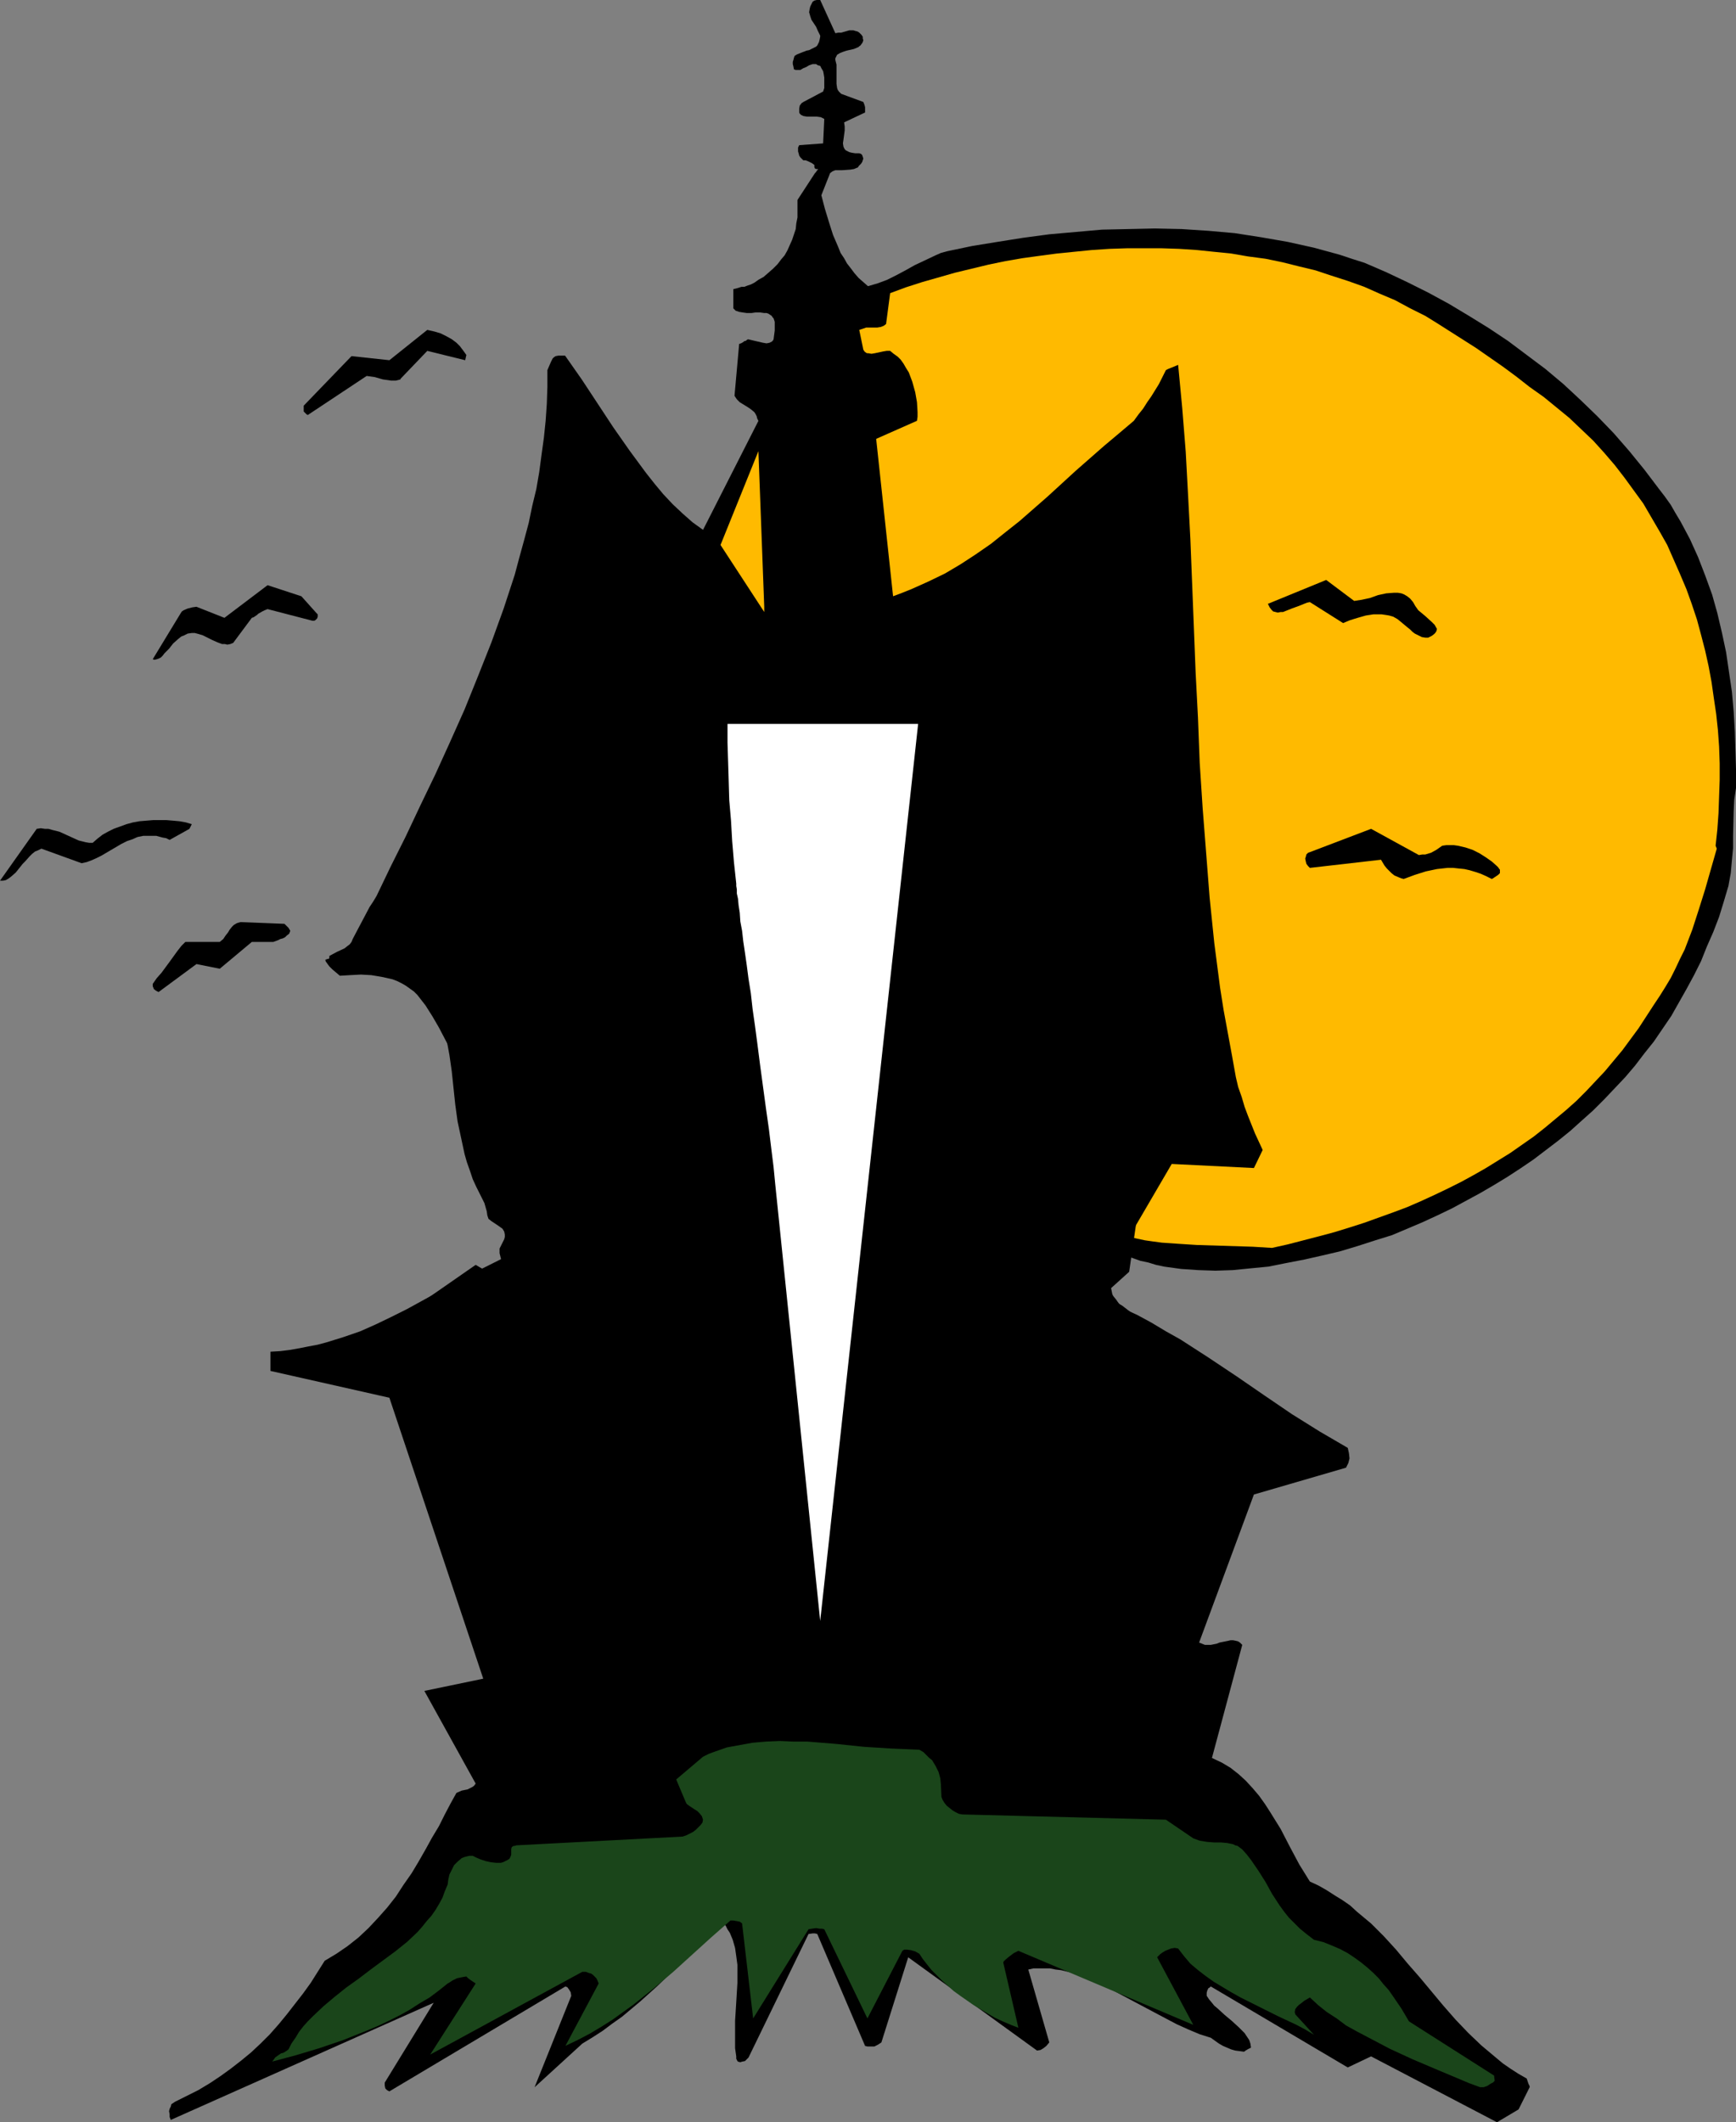 <?xml version="1.0" encoding="UTF-8" standalone="no"?>
<svg
   version="1.0"
   width="127.334mm"
   height="155.668mm"
   id="svg15"
   sodipodi:docname="Haunted House I.wmf"
   xmlns:inkscape="http://www.inkscape.org/namespaces/inkscape"
   xmlns:sodipodi="http://sodipodi.sourceforge.net/DTD/sodipodi-0.dtd"
   xmlns="http://www.w3.org/2000/svg"
   xmlns:svg="http://www.w3.org/2000/svg">
  <rect width="100%" height="100%" fill="#808080" stroke="none"/>
  <sodipodi:namedview
     id="namedview15"
     pagecolor="#ffffff"
     bordercolor="#000000"
     borderopacity="0.25"
     inkscape:showpageshadow="2"
     inkscape:pageopacity="0.0"
     inkscape:pagecheckerboard="0"
     inkscape:deskcolor="#d1d1d1"
     inkscape:document-units="mm" />
  <defs
     id="defs1">
    <pattern
       id="WMFhbasepattern"
       patternUnits="userSpaceOnUse"
       width="6"
       height="6"
       x="0"
       y="0" />
  </defs>
  <path
     style="fill:#000000;fill-opacity:1;fill-rule:evenodd;stroke:none"
     d="m 481.264,218.471 v -5.171 l -0.162,-5.171 -0.162,-5.333 -0.323,-5.494 -0.485,-5.494 -0.808,-5.494 -0.808,-5.494 -1.131,-5.332 -1.293,-5.494 -1.454,-5.171 -1.939,-5.333 -1.939,-5.009 -2.262,-5.009 -2.586,-4.848 -1.454,-2.424 -1.293,-2.262 -1.616,-2.262 -1.616,-2.101 -4.04,-5.333 -4.202,-5.171 -4.363,-5.009 -4.525,-4.686 -4.687,-4.525 -4.687,-4.363 -5.01,-4.201 -5.171,-3.878 -5.171,-3.878 -5.333,-3.555 -5.495,-3.393 -5.656,-3.393 -5.656,-3.07 -5.818,-2.909 -5.818,-2.747 -5.979,-2.585 -3.555,-1.131 -3.394,-1.131 -3.555,-0.97 -3.555,-0.97 -7.272,-1.616 -7.434,-1.293 -7.272,-1.131 -7.272,-0.646 -7.434,-0.485 -7.434,-0.162 -7.272,0.162 -7.434,0.162 -7.272,0.646 -7.272,0.646 -7.272,0.97 -7.111,1.131 -6.949,1.131 -6.949,1.454 -1.778,0.485 -1.454,0.646 -3.071,1.454 -2.747,1.293 -2.586,1.454 -2.424,1.293 -2.586,1.293 -2.586,0.97 -2.747,0.808 -1.293,-1.131 -1.293,-1.131 -1.131,-1.293 -0.97,-1.293 -1.131,-1.454 -0.808,-1.454 -0.97,-1.454 -0.646,-1.616 -1.454,-3.393 -1.131,-3.555 -1.131,-3.717 -0.97,-3.717 2.424,-6.14 0.646,-0.485 0.808,-0.323 h 0.97 0.97 l 2.262,-0.162 0.97,-0.162 1.131,-0.485 0.162,-0.323 0.323,-0.323 0.323,-0.323 0.323,-0.485 0.323,-0.97 -0.162,-0.485 -0.162,-0.485 -0.323,-0.323 -0.485,-0.162 h -1.131 l -0.97,-0.162 -0.646,-0.162 -0.646,-0.323 -0.323,-0.162 -0.323,-0.323 -0.162,-0.323 -0.162,-0.323 -0.162,-0.97 0.162,-1.131 0.323,-2.424 v -1.131 l -0.162,-1.131 5.818,-2.747 v -0.646 -0.808 l -0.162,-0.646 -0.323,-0.808 -6.141,-2.262 -0.323,-0.323 -0.323,-0.323 -0.323,-0.485 -0.162,-0.485 -0.162,-1.131 v -2.585 -1.293 -1.454 l -0.323,-1.293 v -0.485 l 0.162,-0.323 0.323,-0.646 0.808,-0.485 0.808,-0.323 0.97,-0.323 2.101,-0.485 1.131,-0.485 h 0.162 V 12.927 l 0.485,-0.323 0.485,-0.646 0.162,-0.323 0.162,-0.485 -0.162,-0.485 V 10.18 L 238.854,9.695 238.531,9.372 238.208,9.049 237.723,8.726 237.077,8.564 236.592,8.403 h -1.131 l -1.131,0.323 -1.131,0.323 h -0.808 L 231.582,9.211 227.38,0 h -0.97 l -0.646,0.162 -0.485,0.323 -0.162,0.323 -0.162,0.323 -0.323,0.646 -0.162,0.646 -0.162,0.97 0.323,1.131 0.323,0.97 0.646,0.97 0.646,0.97 0.485,1.131 0.646,1.293 v 0.323 l -0.162,0.808 -0.162,0.646 -0.485,0.97 -0.323,0.323 -0.646,0.323 -0.646,0.323 -0.646,0.323 -0.808,0.162 -0.323,0.162 -0.485,0.162 -1.616,0.646 -0.323,0.162 -0.485,0.323 -0.162,0.485 -0.162,0.646 -0.162,0.485 v 0.646 l 0.162,0.646 0.162,0.808 0.485,0.162 h 0.485 0.808 l 0.808,-0.485 0.808,-0.323 0.808,-0.485 0.97,-0.323 h 0.485 0.485 l 0.485,0.323 0.646,0.162 0.323,0.646 0.485,0.808 0.162,0.808 0.162,0.97 v 0.97 0.97 0.97 l -0.323,0.97 -5.495,2.909 -0.485,0.323 -0.485,0.646 -0.162,0.808 v 1.131 l 0.162,0.323 0.323,0.323 0.646,0.323 0.97,0.162 h 0.808 1.939 l 1.131,0.162 0.97,0.485 -0.323,6.787 -6.626,0.485 -0.323,0.646 v 0.485 0.646 l 0.162,0.485 0.162,0.646 0.323,0.485 0.323,0.323 0.485,0.485 h 0.646 l 0.808,0.323 0.97,0.485 0.646,0.485 v 0.323 0.323 l 0.162,0.323 0.323,0.162 h 0.162 0.323 v 0.162 l -0.162,0.162 -0.162,0.162 -0.162,0.323 -0.323,0.323 -4.848,7.433 v 1.778 1.454 1.616 l -0.323,1.616 -0.162,1.616 -0.485,1.454 -0.485,1.454 -0.646,1.454 -0.646,1.454 -0.808,1.454 -0.97,1.131 -0.97,1.293 -1.293,1.293 -1.293,1.131 -1.293,1.131 -1.454,0.808 -1.131,0.808 -0.97,0.485 -0.97,0.323 -0.808,0.323 h -0.808 l -0.97,0.323 -0.646,0.162 -0.646,0.162 v 5.333 l 0.323,0.323 0.323,0.323 0.97,0.323 0.97,0.162 1.131,0.162 h 1.293 l 1.131,-0.162 h 1.293 l 1.131,0.162 h 0.646 l 0.485,0.162 0.485,0.323 0.485,0.323 0.162,0.323 0.323,0.323 0.323,0.97 v 1.131 1.293 l -0.323,2.424 -0.162,0.323 -0.323,0.323 -0.323,0.162 -0.323,0.162 -0.808,0.162 -0.97,-0.162 -2.101,-0.485 -2.101,-0.485 -0.485,0.323 -0.162,0.162 h -0.162 -0.162 l -0.162,0.162 -0.485,0.323 -0.323,0.162 -0.485,0.162 -1.293,14.382 0.646,0.97 0.808,0.808 2.101,1.293 0.97,0.646 0.97,0.808 0.323,0.485 0.323,0.646 0.162,0.646 0.323,0.646 -15.353,30.218 -2.909,-2.101 -2.747,-2.424 -2.747,-2.585 -2.586,-2.747 -2.424,-2.909 -2.424,-3.07 -2.262,-3.07 -2.262,-3.07 -4.525,-6.464 -4.363,-6.625 -4.363,-6.625 -4.525,-6.464 -0.162,-0.162 h -0.323 -0.646 -0.808 l -0.808,0.162 -0.485,0.323 -0.323,0.323 -0.485,0.97 -0.485,1.131 -0.485,1.131 v 4.686 l -0.162,4.686 -0.323,4.686 -0.485,4.686 -0.646,4.686 -0.646,4.848 -0.808,4.686 -1.131,4.686 -0.97,4.686 -1.293,4.848 -1.293,4.686 -1.293,4.848 -3.071,9.372 -3.394,9.372 -3.717,9.372 -3.717,9.211 -4.04,9.049 -4.04,8.888 -4.202,8.726 -4.04,8.564 -2.101,4.201 -2.101,4.201 -3.879,8.08 -0.97,1.616 -0.97,1.454 -1.616,3.07 -1.454,2.747 -1.616,3.07 -0.323,0.808 -0.485,0.646 -0.646,0.485 -0.808,0.646 -2.101,0.97 -2.101,1.131 v 0.485 l -0.162,0.323 h -0.323 l -0.323,0.162 H 90.338 l -0.162,0.162 0.162,0.485 0.162,0.162 0.323,0.485 0.485,0.646 0.808,0.808 2.101,1.778 2.747,-0.162 3.071,-0.162 2.909,0.162 2.909,0.485 1.454,0.323 1.454,0.323 1.293,0.485 1.293,0.646 1.131,0.646 1.131,0.808 1.131,0.808 0.97,0.97 2.262,2.909 1.939,3.07 1.778,3.07 1.778,3.393 1.778,3.393 1.454,3.555 3.071,7.11 2.909,7.272 2.909,7.11 1.616,3.393 1.616,3.393 1.778,3.232 1.778,3.07 0.646,1.939 0.646,1.616 0.646,1.454 0.808,1.293 1.293,2.585 0.646,1.293 0.485,1.454 v 1.293 l -0.162,1.131 -0.485,1.131 -0.323,0.485 -0.323,0.485 -4.363,1.616 -4.202,2.101 -4.202,2.101 -4.202,2.101 -4.04,2.262 -4.202,2.262 -8.242,4.525 -4.202,2.101 -4.363,2.101 -4.363,1.939 -4.687,1.616 -4.687,1.454 -2.424,0.646 -2.586,0.485 -2.424,0.485 -2.747,0.485 -2.586,0.323 -2.747,0.162 v 5.333 l 32.968,7.433 26.019,77.887 -16.322,3.393 14.221,25.693 -0.485,0.646 -0.485,0.323 -0.646,0.323 -0.646,0.323 -1.616,0.323 -1.454,0.646 -1.616,2.909 -1.616,3.07 -1.616,3.232 -1.939,3.232 -1.778,3.232 -1.939,3.393 -1.939,3.232 -2.262,3.232 -2.101,3.232 -2.424,3.07 -2.586,2.909 -2.586,2.747 -2.747,2.585 -3.071,2.424 -3.071,2.101 -1.616,0.97 -1.616,0.97 -1.939,3.07 -1.939,3.07 -2.101,2.909 -2.262,2.909 -2.262,2.909 -2.262,2.747 -2.424,2.747 -2.586,2.585 -2.586,2.424 -2.747,2.262 -2.909,2.262 -2.909,2.101 -2.909,1.939 -3.232,1.939 -3.232,1.616 -3.232,1.616 -0.485,0.323 -0.485,0.323 -0.162,0.646 -0.323,0.646 -0.162,0.646 0.162,0.808 v 0.808 l 0.323,0.808 72.885,-32.48 -13.575,22.138 v 0.808 l 0.162,0.808 0.485,0.485 0.323,0.162 0.323,0.162 48.805,-29.086 0.323,0.162 h 0.162 l 0.485,0.646 0.485,0.808 0.162,0.97 -10.181,25.37 13.252,-12.119 2.909,-1.778 2.747,-1.778 2.586,-1.939 2.747,-1.939 5.01,-4.201 4.848,-4.363 4.687,-4.525 4.363,-4.525 4.363,-4.686 4.04,-4.686 0.808,0.97 0.646,0.808 0.485,0.97 0.646,0.97 0.808,1.939 0.646,2.262 0.323,2.262 0.323,2.424 v 2.585 2.424 l -0.323,5.333 -0.323,5.171 v 2.585 2.585 2.424 l 0.323,2.262 v 0.646 l 0.162,0.323 0.162,0.323 0.162,0.162 0.646,0.162 0.485,-0.162 0.808,-0.162 0.485,-0.485 0.485,-0.485 0.162,-0.323 16.484,-33.934 1.131,-0.162 h 0.646 l 0.646,0.162 13.252,31.026 0.646,0.162 h 0.646 0.646 0.646 l 0.97,-0.485 0.485,-0.323 0.485,-0.323 7.434,-23.592 35.715,25.855 0.97,-0.162 0.808,-0.485 0.808,-0.646 0.808,-0.97 -5.818,-20.199 1.454,-0.323 h 1.454 1.616 1.454 l 1.616,0.323 1.454,0.162 3.232,0.808 3.071,1.131 3.232,1.293 3.232,1.454 3.232,1.778 13.09,6.948 3.071,1.616 3.232,1.454 3.071,1.293 3.071,0.97 2.262,1.616 1.131,0.646 1.131,0.485 1.131,0.485 1.131,0.323 1.293,0.162 1.131,0.162 0.485,-0.323 0.162,-0.162 h 0.162 v 0 l 0.162,-0.162 0.323,-0.162 0.646,-0.323 -0.162,-1.131 -0.323,-0.97 -0.646,-0.97 -0.646,-0.97 -0.808,-0.808 -0.808,-0.808 -1.939,-1.778 -1.939,-1.616 -1.939,-1.778 -0.97,-0.808 -0.646,-0.808 -0.808,-0.97 -0.646,-0.97 v -0.808 l 0.162,-0.646 0.323,-0.646 0.323,-0.162 0.323,-0.323 37.978,22.461 6.464,-3.07 34.907,18.26 5.979,-3.555 3.071,-6.14 v 0 -0.323 l -0.323,-0.646 -0.485,-1.454 -2.263,-1.293 -2.262,-1.454 -2.101,-1.454 -1.939,-1.616 -4.04,-3.393 -3.555,-3.393 -3.555,-3.717 -3.394,-3.878 -3.232,-3.878 -3.232,-3.878 -3.394,-3.878 -3.232,-3.878 -3.394,-3.717 -3.555,-3.555 -3.879,-3.232 -1.939,-1.778 -2.101,-1.454 -2.101,-1.293 -2.262,-1.454 -2.262,-1.293 -2.424,-1.131 -2.909,-4.686 -2.586,-4.848 -2.586,-5.009 -2.909,-4.686 -1.454,-2.262 -1.616,-2.262 -1.778,-2.101 -1.939,-2.101 -1.939,-1.778 -2.262,-1.778 -2.424,-1.454 -2.747,-1.293 8.404,-31.349 v 0 l -0.646,-0.646 -0.485,-0.323 -0.646,-0.162 -0.808,-0.162 h -0.646 l -0.646,0.162 -1.616,0.323 -0.808,0.162 -0.808,0.323 -1.616,0.323 h -0.808 -0.808 l -0.808,-0.323 -0.808,-0.323 15.191,-41.044 25.534,-7.433 0.323,-0.646 0.323,-0.646 0.323,-1.293 -0.162,-1.454 -0.323,-1.454 -3.879,-2.262 -3.879,-2.262 -7.757,-4.848 -7.596,-5.171 -7.757,-5.333 -7.757,-5.171 -7.757,-5.009 -4.04,-2.262 -4.04,-2.424 -3.879,-2.101 -4.202,-1.939 -0.808,-1.131 -0.485,-0.646 -0.323,-0.485 -1.454,-1.778 -1.454,-1.778 -0.808,-1.131 -0.808,-1.131 4.687,-7.433 2.101,0.808 2.101,0.808 2.262,0.808 2.262,0.485 2.101,0.646 2.262,0.485 4.687,0.646 4.687,0.323 4.848,0.162 4.848,-0.162 4.848,-0.485 5.01,-0.485 4.848,-0.97 5.01,-0.97 5.01,-1.131 4.848,-1.131 4.848,-1.454 5.01,-1.616 4.687,-1.454 4.202,-1.778 4.202,-1.778 4.202,-1.939 4.04,-1.939 3.879,-2.101 3.879,-2.101 3.879,-2.262 3.717,-2.262 3.717,-2.424 3.555,-2.424 3.394,-2.585 3.394,-2.585 3.394,-2.747 3.232,-2.909 3.071,-2.747 3.071,-3.07 2.909,-3.07 2.909,-3.07 2.747,-3.232 2.586,-3.393 2.586,-3.232 2.424,-3.555 2.424,-3.555 2.101,-3.717 2.101,-3.717 2.101,-3.878 1.939,-3.878 1.616,-4.04 1.778,-4.04 1.616,-4.201 1.293,-4.201 1.293,-4.363 0.646,-3.555 0.323,-3.555 0.323,-3.393 v -3.393 l 0.162,-6.787 0.162,-3.232 z"
     id="path1" />
  <path
     style="fill:#ffba00;fill-opacity:1;fill-rule:evenodd;stroke:none"
     d="m 475.608,234.469 0.485,-4.525 0.323,-4.525 0.162,-4.686 0.162,-4.525 v -4.525 l -0.162,-4.686 -0.323,-4.525 -0.485,-4.525 -0.646,-4.363 -0.646,-4.525 -0.808,-4.363 -0.97,-4.363 -1.131,-4.363 -1.131,-4.201 -1.454,-4.363 -1.454,-4.04 -1.778,-4.201 -1.778,-4.04 -1.778,-4.04 -2.101,-3.717 -2.263,-3.878 -2.262,-3.878 -2.586,-3.555 -2.586,-3.555 -2.747,-3.555 -2.909,-3.393 -3.071,-3.393 -3.232,-3.07 -3.394,-3.232 -3.555,-2.909 -3.555,-2.909 -3.879,-2.747 -3.717,-2.909 -3.717,-2.747 -3.717,-2.585 -3.717,-2.585 -3.555,-2.262 -3.555,-2.262 -3.555,-2.262 -3.394,-2.101 -4.202,-2.101 -4.202,-2.262 -4.202,-1.778 -4.363,-1.939 -4.525,-1.616 -4.525,-1.454 -4.363,-1.454 -4.687,-1.131 -4.525,-1.131 -4.687,-0.97 -4.848,-0.646 -4.687,-0.808 -4.848,-0.485 -4.687,-0.485 -4.848,-0.323 -4.848,-0.162 h -4.848 -4.848 l -4.848,0.162 -4.848,0.323 -4.848,0.485 -4.848,0.485 -4.848,0.646 -4.687,0.646 -4.687,0.808 -4.687,0.97 -4.687,1.131 -4.687,1.131 -4.525,1.293 -4.525,1.293 -4.525,1.454 -4.363,1.616 -1.131,8.564 -0.646,0.485 -0.808,0.323 -0.97,0.162 h -0.97 -2.101 l -0.97,0.323 -0.97,0.323 1.131,5.494 0.323,0.485 0.162,0.162 0.485,0.323 h 0.323 l 0.97,0.162 0.97,-0.162 2.262,-0.485 0.97,-0.162 h 0.97 l 0.97,0.808 1.131,0.808 0.808,0.808 0.808,1.131 0.646,1.131 0.808,1.293 0.485,1.293 0.485,1.293 0.808,2.909 0.485,2.747 0.162,2.747 v 1.293 l -0.162,1.131 -11.312,5.009 4.687,43.63 2.586,-0.97 2.424,-0.97 4.687,-2.101 4.687,-2.262 4.363,-2.585 4.202,-2.747 4.202,-2.909 4.04,-3.232 3.879,-3.07 3.879,-3.393 3.879,-3.393 7.757,-7.11 7.919,-6.948 4.04,-3.393 4.202,-3.555 1.293,-1.778 1.293,-1.616 1.131,-1.778 1.131,-1.616 2.101,-3.393 0.97,-1.939 0.97,-1.939 0.646,-0.323 0.808,-0.323 0.808,-0.323 1.131,-0.485 1.131,11.958 0.97,12.119 0.646,11.958 0.646,12.281 0.97,24.562 0.485,12.443 0.646,12.443 0.485,12.604 0.808,12.443 0.97,12.443 0.97,12.443 1.293,12.604 1.616,12.443 0.97,6.14 1.131,6.14 1.131,6.14 1.131,6.302 0.646,2.747 0.97,2.747 0.808,2.747 0.97,2.585 0.97,2.424 0.97,2.424 2.101,4.525 -2.424,5.009 -22.787,-1.131 -11.797,20.199 2.101,0.485 2.262,0.485 2.262,0.323 2.424,0.323 4.687,0.323 5.01,0.323 5.171,0.162 5.171,0.162 5.171,0.162 5.333,0.323 4.363,-0.97 4.363,-1.131 4.363,-1.131 4.202,-1.131 4.202,-1.293 4.04,-1.293 4.04,-1.454 4.04,-1.454 3.879,-1.454 3.717,-1.616 3.879,-1.778 3.717,-1.778 3.555,-1.778 3.555,-1.939 3.394,-1.939 3.394,-2.101 3.394,-2.101 3.232,-2.262 3.232,-2.262 3.071,-2.424 2.909,-2.424 2.909,-2.424 2.909,-2.585 2.747,-2.747 2.586,-2.747 2.586,-2.747 2.424,-2.909 2.424,-2.909 2.262,-3.07 2.262,-3.07 2.101,-3.232 2.101,-3.232 1.616,-2.424 1.616,-2.585 1.454,-2.424 1.293,-2.585 1.293,-2.747 1.293,-2.585 2.101,-5.494 1.778,-5.494 1.778,-5.656 3.232,-11.311 z"
     id="path2" />
  <path
     style="fill:#000000;fill-opacity:1;fill-rule:evenodd;stroke:none"
     d="m 415.005,240.124 -1.454,-1.293 -1.616,-1.131 -1.778,-1.131 -1.939,-0.97 -1.939,-0.646 -2.101,-0.485 -1.131,-0.162 h -1.131 -0.97 l -1.131,0.162 -1.616,1.131 -1.454,0.808 -1.616,0.485 h -0.808 l -0.97,0.162 -13.252,-7.272 -16.969,6.464 -0.485,0.162 -0.485,0.485 -0.162,0.646 -0.162,0.485 0.162,0.808 0.162,0.646 0.485,0.646 0.485,0.485 19.716,-2.262 0.485,0.808 0.485,0.808 0.646,0.808 0.646,0.646 0.646,0.646 0.808,0.646 1.131,0.485 0.808,0.323 0.646,0.162 3.071,-1.131 3.071,-0.97 3.071,-0.646 1.454,-0.162 1.454,-0.162 h 1.616 l 1.454,0.162 1.616,0.162 1.454,0.323 1.616,0.485 1.454,0.485 1.454,0.646 1.616,0.808 0.323,-0.162 0.485,-0.323 0.97,-0.646 0.485,-0.485 v -0.646 -0.323 l -0.162,-0.162 -0.323,-0.485 z"
     id="path3" />
  <path
     style="fill:#1a451a;fill-opacity:1;fill-rule:evenodd;stroke:none"
     d="m 414.197,575.426 -23.595,-15.028 -2.101,-3.555 -2.424,-3.555 -1.131,-1.616 -1.454,-1.616 -1.293,-1.616 -1.454,-1.454 -1.616,-1.454 -1.778,-1.454 -1.778,-1.293 -1.939,-1.293 -2.101,-1.131 -2.262,-0.97 -2.424,-0.97 -2.586,-0.646 -2.101,-1.616 -1.778,-1.454 -1.616,-1.616 -1.454,-1.454 -1.293,-1.616 -1.293,-1.778 -2.101,-3.232 -1.778,-3.232 -1.939,-3.07 -2.101,-3.07 -1.131,-1.454 -1.293,-1.454 -0.646,-0.485 -0.646,-0.485 -0.646,-0.162 -0.646,-0.323 -1.616,-0.323 -1.778,-0.162 h -0.97 -0.97 l -1.939,-0.162 -1.939,-0.323 -1.778,-0.646 -7.596,-5.171 -56.401,-1.454 -0.97,-0.162 -0.97,-0.485 -0.808,-0.485 -0.808,-0.646 -0.808,-0.646 -0.646,-0.808 -0.485,-0.808 -0.323,-0.808 -0.162,-3.555 -0.162,-1.616 -0.485,-1.778 -0.808,-1.616 -0.485,-0.808 -0.485,-0.808 -0.808,-0.646 -0.808,-0.808 -0.808,-0.808 -1.131,-0.646 -3.717,-0.162 -3.879,-0.162 -7.757,-0.485 -7.757,-0.808 -7.919,-0.646 h -3.879 l -3.717,-0.162 -3.879,0.162 -3.717,0.323 -3.555,0.646 -3.555,0.646 -3.232,1.131 -1.778,0.646 -1.616,0.808 -7.434,6.302 2.586,6.14 0.323,0.646 0.646,0.485 1.454,0.97 0.808,0.485 0.646,0.646 0.646,0.808 0.323,0.97 -0.162,0.808 -0.485,0.646 -0.646,0.646 -0.646,0.646 -0.808,0.646 -0.97,0.485 -0.97,0.485 -0.97,0.323 -46.058,2.424 -0.485,0.162 h -0.323 l -0.485,0.323 -0.162,0.485 v 0.485 1.131 l -0.162,0.485 -0.323,0.646 -0.485,0.323 -0.646,0.323 -0.646,0.323 -0.646,0.162 h -1.293 l -1.454,-0.162 -1.454,-0.323 -1.454,-0.485 -1.131,-0.485 -0.97,-0.485 h -0.97 l -0.646,0.162 -0.646,0.162 -0.808,0.323 -1.131,0.97 -0.97,0.97 -0.646,1.293 -0.646,1.293 -0.323,1.454 -0.162,1.293 -0.808,1.939 -0.646,1.778 -0.97,1.778 -0.97,1.616 -1.131,1.616 -1.293,1.454 -1.293,1.616 -1.293,1.454 -2.909,2.747 -3.232,2.585 -6.787,5.009 -3.394,2.585 -3.394,2.424 -3.232,2.585 -3.071,2.585 -2.909,2.747 -1.454,1.454 -1.293,1.454 -1.131,1.454 -0.97,1.616 -1.131,1.616 -0.808,1.616 -0.646,0.485 -0.808,0.485 -0.646,0.162 -0.485,0.323 -1.131,0.808 -0.323,0.485 -0.485,0.646 6.626,-1.778 6.464,-1.939 6.626,-2.262 6.464,-2.585 3.071,-1.293 3.071,-1.454 2.909,-1.454 2.909,-1.616 2.747,-1.778 2.747,-1.616 2.586,-1.939 2.424,-1.939 0.323,-0.162 0.485,-0.323 0.485,-0.323 0.646,-0.323 0.646,-0.323 0.808,-0.162 0.808,-0.162 0.97,-0.162 0.485,0.485 0.646,0.485 1.454,0.97 -12.605,19.714 42.179,-22.946 h 0.97 l 0.808,0.323 0.646,0.162 0.485,0.323 0.485,0.485 0.485,0.485 0.323,0.646 0.323,0.808 -9.212,17.29 3.394,-1.616 3.394,-1.778 3.232,-1.939 3.071,-1.939 2.909,-2.101 2.909,-2.101 5.656,-4.525 5.333,-4.525 10.504,-9.534 5.333,-4.686 h 0.808 l 0.97,0.162 0.808,0.162 0.646,0.485 3.071,26.339 15.353,-24.723 0.97,-0.162 1.131,-0.162 0.97,0.162 h 0.646 l 0.646,0.162 11.959,24.723 9.696,-18.745 0.485,-0.323 h 0.808 l 1.131,0.162 1.131,0.323 1.131,0.646 0.97,1.454 1.131,1.454 1.293,1.616 1.454,1.454 1.454,1.454 1.616,1.454 1.616,1.454 1.778,1.293 3.717,2.585 4.04,2.424 1.939,1.131 2.101,0.97 2.262,0.97 2.101,0.808 -4.202,-18.098 0.162,-0.323 0.485,-0.485 0.97,-0.808 1.293,-0.97 1.293,-0.646 48.482,20.522 -10.02,-18.745 0.323,-0.323 0.485,-0.485 0.646,-0.485 0.808,-0.485 0.808,-0.323 0.808,-0.323 0.97,-0.162 0.97,0.162 1.616,2.101 1.778,2.101 2.101,1.778 2.101,1.616 2.262,1.616 2.424,1.454 2.424,1.454 2.586,1.454 5.171,2.585 5.171,2.585 5.171,2.424 2.424,1.293 2.424,1.454 -5.171,-5.656 -0.162,-0.646 0.162,-0.808 0.485,-0.646 0.485,-0.485 0.646,-0.485 0.808,-0.646 1.616,-0.97 2.262,2.101 2.424,1.939 2.747,1.778 2.586,1.939 2.909,1.616 3.071,1.616 6.141,3.232 6.303,2.909 6.464,2.747 3.071,1.293 3.071,1.293 3.071,1.293 3.071,1.131 h 0.97 l 0.97,-0.323 0.97,-0.646 0.646,-0.323 0.485,-0.485 z"
     id="path4" />
  <path
     style="fill:#000000;fill-opacity:1;fill-rule:evenodd;stroke:none"
     d="m 398.36,174.357 -0.646,-1.131 -0.808,-0.808 -1.778,-1.616 -0.97,-0.808 -0.97,-0.808 -0.808,-1.131 -0.646,-1.131 -0.808,-0.97 -0.808,-0.646 -0.808,-0.485 -0.808,-0.323 -0.97,-0.162 h -1.131 l -2.101,0.162 -2.262,0.485 -2.262,0.808 -2.262,0.485 -2.101,0.323 -7.757,-5.817 -16.161,6.625 0.485,0.97 0.485,0.646 0.485,0.485 0.646,0.162 0.646,0.162 0.808,-0.162 h 0.646 l 0.808,-0.323 1.616,-0.646 1.778,-0.646 1.616,-0.646 0.808,-0.323 0.808,-0.162 9.212,5.817 1.939,-0.808 2.101,-0.646 2.262,-0.646 2.101,-0.323 h 1.131 1.131 l 1.131,0.162 0.97,0.162 1.131,0.323 1.131,0.646 0.808,0.646 0.97,0.808 0.97,0.808 0.808,0.646 0.646,0.646 0.646,0.485 1.293,0.646 0.646,0.323 0.97,0.162 h 0.323 0.485 l 0.97,-0.485 0.646,-0.485 0.323,-0.323 0.323,-0.485 z"
     id="path5" />
  <path
     style="fill:#000000;fill-opacity:1;fill-rule:evenodd;stroke:none"
     d="m 363.13,402.2 -52.037,-40.236 -1.131,-0.646 -0.97,-1.131 -0.323,-0.646 -0.323,-0.808 -0.162,-0.808 -0.162,-0.808 5.01,-4.525 5.333,-36.843 0.162,-0.808 0.485,-0.485 0.646,-0.485 0.646,-0.323 0.808,-0.323 0.646,-0.162 0.808,-0.485 0.646,-0.323 13.898,3.393 0.485,-0.323 0.323,-0.162 v -0.162 h 0.162 l 0.323,-0.323 0.646,-0.323 v -1.778 l -0.323,-1.616 -0.485,-3.232 -0.808,-3.393 -1.939,-6.787 -0.97,-3.555 -0.646,-3.555 -0.162,-1.778 -0.162,-1.939 -1.778,-19.553 -1.616,-19.714 -1.616,-19.553 -1.454,-19.714 -1.454,-19.714 -0.97,-19.553 -0.97,-19.714 -0.162,-9.695 -0.323,-9.857 -2.101,4.686 -2.262,4.525 -2.424,4.525 -2.424,4.525 -5.171,8.726 -5.333,8.403 -10.989,16.805 -5.495,8.403 -5.495,8.403 -5.333,8.564 -2.424,4.363 -2.586,4.525 -2.263,4.363 -2.424,4.525 -2.101,4.686 -2.101,4.686 -1.939,4.848 -1.778,4.848 -1.778,5.009 -1.454,5.171 -1.454,5.171 -1.131,5.332 -0.97,5.656 -0.808,5.656 -0.323,0.646 -0.162,0.485 -0.162,0.485 v 0.323 l -0.162,0.323 v 0.162 l -0.323,0.162 -0.323,0.162 -0.808,0.323 -0.808,0.485 -1.131,0.323 h -0.646 -0.646 l -1.131,-0.323 -0.97,-0.646 -0.97,-0.646 -0.97,-0.808 -1.131,-0.646 -1.131,-0.808 -1.293,-0.323 h -1.939 -1.939 l -1.939,-0.323 -1.778,-0.323 -1.939,-0.323 -1.939,-0.646 -1.778,-0.646 -1.939,-0.808 -1.131,0.323 -0.97,0.162 -1.131,-0.162 -0.646,-0.162 -0.808,-0.162 -1.454,-3.07 -1.454,-3.07 -2.747,-6.625 -2.909,-6.787 -5.818,-13.735 -2.909,-6.787 -3.071,-6.625 -1.616,-3.07 -1.616,-3.232 -0.808,-2.909 -0.97,-2.747 -1.131,-2.585 -1.131,-2.585 -1.293,-2.585 -1.131,-2.585 -1.131,-2.585 -0.97,-2.747 -2.262,-4.686 -2.101,-4.686 -1.939,-5.009 -1.778,-4.848 -3.555,-9.857 -3.232,-10.019 -3.071,-9.857 -2.909,-9.695 -2.909,-9.534 -1.616,-4.525 -1.454,-4.525 -0.323,-1.454 -0.323,-0.97 -0.162,-0.808 v -0.646 l -0.97,1.778 -0.808,1.778 -0.646,1.939 -0.646,1.939 -0.808,4.04 -0.646,4.201 -0.808,4.04 -0.485,2.101 -0.485,2.101 -0.808,1.939 -0.808,1.778 -0.97,1.939 -1.131,1.778 -1.293,5.171 -1.293,5.171 -1.454,5.009 -1.454,5.171 -1.778,5.009 -1.778,5.009 -3.717,9.857 -7.919,19.553 -3.717,9.857 -3.555,10.019 -2.586,4.525 -2.747,4.363 -2.586,4.525 -2.586,4.363 -2.424,4.363 -1.939,4.363 -0.97,2.101 -0.808,2.101 -0.646,2.262 -0.485,2.101 10.343,0.646 1.616,1.778 1.454,1.778 1.293,1.939 1.131,1.778 0.97,1.939 0.97,2.101 0.808,1.939 0.646,2.101 0.646,2.101 0.646,2.101 0.808,4.363 0.808,4.363 0.646,4.525 0.97,9.211 0.646,4.686 0.97,4.525 0.97,4.525 0.646,2.262 0.808,2.262 0.808,2.424 0.97,2.101 1.131,2.262 1.131,2.262 0.323,1.131 0.323,1.131 0.162,1.131 0.323,0.97 0.808,0.646 0.97,0.646 0.97,0.646 1.131,0.808 0.485,0.808 0.162,0.808 v 0.646 l -0.162,0.646 -0.646,1.293 -0.323,0.646 -0.323,0.646 v 1.293 l 0.485,1.939 0.323,1.293 -0.162,0.646 v 0.485 l -0.323,0.323 -0.162,0.485 -0.808,0.485 -0.646,0.162 -0.646,0.162 -4.687,-2.747 -38.624,26.824 82.096,28.925 23.756,50.901 65.935,-1.293 v 0 l 1.616,-2.585 1.293,-2.747 1.131,-2.909 0.97,-2.909 1.939,-6.302 0.808,-3.07 0.97,-3.232 0.97,-3.07 0.97,-3.07 1.293,-2.909 1.293,-2.747 1.616,-2.585 0.97,-1.293 0.97,-1.131 1.131,-0.97 1.131,-1.131 1.293,-0.808 1.293,-0.97 77.248,-8.564 z"
     id="path6" />
  <path
     style="fill:#000000;fill-opacity:1;fill-rule:evenodd;stroke:none"
     d="m 303.335,221.541 v -4.525 l -0.808,-0.162 h -0.646 l -1.293,0.162 -1.293,0.323 -1.293,0.808 -1.293,0.808 -1.293,1.131 -1.293,1.293 -1.293,1.293 -2.424,2.747 -2.586,2.747 -1.293,1.131 -1.454,0.97 -1.454,0.646 -1.293,0.485 h -0.485 -0.485 l -1.131,-0.162 h -0.485 l -0.485,0.162 -0.646,0.162 -0.485,0.485 -0.162,0.485 -0.162,0.162 -0.162,0.162 -0.323,0.162 -0.162,0.162 v 0.162 0.485 l 0.162,0.323 0.323,0.323 -7.919,9.695 v 0.485 0.485 0.162 l 0.162,0.323 0.485,0.323 0.485,0.162 0.808,0.162 1.454,0.323 0.808,0.485 0.323,3.393 0.162,3.393 0.162,3.555 v 3.555 3.555 l -0.162,3.555 -0.162,3.717 -0.323,3.555 -0.323,3.555 -0.646,3.555 -0.646,3.555 -0.646,3.555 -0.97,3.393 -0.97,3.393 -1.131,3.393 -1.293,3.232 -0.162,0.646 0.162,0.485 0.162,0.485 0.323,0.323 0.97,0.808 0.97,0.808 18.585,-2.101 z"
     id="path7" />
  <path
     style="fill:#000000;fill-opacity:1;fill-rule:evenodd;stroke:none"
     d="m 246.45,109.72 -0.485,-1.616 h -0.323 l -0.485,-0.485 -0.485,-0.485 -0.646,-0.646 -1.293,-0.485 -1.131,-0.162 -0.97,-0.162 h -2.262 -1.131 -2.424 l -0.97,-0.646 -0.97,-0.97 -0.808,-0.97 -0.646,-1.131 -0.485,-1.131 -0.485,-1.293 -0.323,-1.454 -0.162,-1.293 -0.323,-2.909 -0.162,-2.909 -0.162,-2.909 -0.323,-2.585 5.01,-3.393 -7.434,-12.443 -6.464,8.888 1.778,5.494 -2.586,18.583 -8.565,0.485 -0.162,0.485 v 0.485 0.323 l 0.162,0.323 0.646,0.485 0.808,0.323 0.808,0.323 0.808,0.323 0.808,0.485 0.162,0.162 0.162,0.162 6.141,74.332 0.485,0.485 0.485,0.323 1.293,0.323 1.293,0.323 h 1.454 l 1.454,-0.323 1.454,-0.485 1.293,-0.485 1.293,-0.646 0.646,-0.646 0.646,-0.646 1.293,-0.97 1.454,-0.808 1.131,-0.485 1.293,-0.646 0.97,-0.485 0.97,-0.808 0.323,-0.323 0.323,-0.646 -5.01,-50.093 -1.616,-7.595 0.485,-0.323 0.323,-0.646 0.485,-0.646 0.646,-0.646 0.646,-0.808 0.808,-0.485 0.97,-0.323 0.97,-0.323 7.111,-1.293 z"
     id="path8" />
  <path
     style="fill:#ffba00;fill-opacity:1;fill-rule:evenodd;stroke:none"
     d="m 211.866,168.216 -1.616,-43.145 -10.504,26.016 12.12,18.583 z"
     id="path9" />
  <path
     style="fill:#000000;fill-opacity:1;fill-rule:evenodd;stroke:none"
     d="m 189.241,310.093 -1.778,-4.686 -1.293,-4.686 -1.293,-5.009 -0.97,-4.848 -0.97,-5.009 -0.808,-5.009 -0.485,-5.009 -0.485,-5.171 -0.323,-5.009 -0.323,-5.171 -0.485,-10.342 -0.162,-10.18 -0.162,-10.18 -32.16,-23.269 -0.646,2.747 -0.646,2.585 -0.485,2.747 -0.162,2.747 -0.162,2.747 v 2.909 l 0.162,2.747 0.323,2.909 0.485,3.07 0.485,2.909 1.131,5.817 1.616,6.14 1.616,5.979 1.778,6.14 1.778,6.14 1.616,6.14 1.454,6.302 1.131,6.14 0.485,3.07 0.323,3.07 0.323,2.909 0.162,3.07 v 3.07 l -0.162,3.07 19.554,8.403 0.162,0.162 v 0.323 l 0.646,0.485 0.646,0.646 0.808,0.646 0.485,0.323 0.646,0.323 0.646,0.162 1.454,0.162 0.646,-0.162 1.616,-0.162 0.323,-0.162 0.162,-0.162 0.646,-0.646 0.485,-0.808 v -0.485 z"
     id="path10" />
  <path
     style="fill:#000000;fill-opacity:1;fill-rule:evenodd;stroke:none"
     d="m 129.285,98.409 -0.808,-1.131 -0.97,-1.293 -0.97,-0.97 -1.293,-0.97 -1.454,-0.808 -1.616,-0.808 -1.616,-0.485 -2.101,-0.485 -10.504,8.403 -10.504,-1.131 -13.252,13.735 v 0.808 0.808 l 0.485,0.485 0.323,0.323 0.323,0.162 16.322,-10.827 1.131,0.162 1.131,0.162 1.131,0.323 1.131,0.323 1.131,0.162 1.131,0.162 h 1.293 l 1.293,-0.323 v -0.162 l 7.434,-7.756 10.504,2.585 z"
     id="path11" />
  <path
     style="fill:#000000;fill-opacity:1;fill-rule:evenodd;stroke:none"
     d="m 87.752,169.994 -4.202,-4.686 -9.373,-3.07 -11.959,9.049 -7.757,-3.07 -1.131,0.162 -1.293,0.323 -1.131,0.485 -0.485,0.323 -0.323,0.485 -7.757,12.766 0.485,0.162 0.646,-0.162 0.485,-0.162 0.646,-0.323 0.485,-0.485 0.485,-0.646 0.646,-0.646 0.646,-0.646 1.131,-1.454 1.454,-1.293 0.808,-0.646 0.808,-0.323 0.97,-0.485 1.131,-0.162 h 0.808 l 0.646,0.162 1.616,0.485 2.586,1.293 1.454,0.646 1.293,0.485 h 0.808 l 0.646,0.162 0.808,-0.162 0.808,-0.323 5.171,-6.948 0.485,-0.162 0.485,-0.323 0.485,-0.323 0.323,-0.323 1.131,-0.646 0.646,-0.323 0.808,-0.323 12.444,3.232 h 0.485 l 0.323,-0.162 0.323,-0.323 0.162,-0.162 0.162,-0.485 v -0.323 -0.323 z"
     id="path12" />
  <path
     style="fill:#000000;fill-opacity:1;fill-rule:evenodd;stroke:none"
     d="m 79.995,257.253 -1.131,-1.131 -12.12,-0.485 -0.646,0.162 -0.485,0.162 -0.808,0.485 -0.485,0.485 -0.646,0.808 -0.485,0.808 -0.646,0.808 -0.646,0.97 -0.97,0.808 h -9.535 l -1.131,1.131 -1.131,1.454 -2.101,2.909 -2.262,3.07 -1.293,1.454 -1.131,1.616 v 0.646 l 0.323,0.808 0.646,0.485 0.323,0.162 0.323,0.162 10.504,-7.756 6.464,1.293 8.888,-7.433 h 5.979 l 1.293,-0.485 0.646,-0.323 0.646,-0.162 0.646,-0.323 0.485,-0.485 0.646,-0.485 0.323,-0.808 z"
     id="path13" />
  <path
     style="fill:#000000;fill-opacity:1;fill-rule:evenodd;stroke:none"
     d="m 53.169,228.49 -1.616,-0.485 -1.778,-0.323 -1.778,-0.162 -1.939,-0.162 h -1.778 -1.778 l -1.939,0.162 -1.939,0.162 -1.778,0.323 -1.778,0.485 -1.778,0.646 -1.778,0.646 -1.616,0.808 -1.454,0.808 -1.454,1.131 -1.293,1.131 h -0.97 l -0.97,-0.162 -1.939,-0.485 -3.555,-1.616 -1.778,-0.808 -1.939,-0.485 -1.131,-0.323 H 12.444 l -1.131,-0.162 -1.131,0.162 L 0,244.164 h 0.808 l 0.808,-0.162 0.808,-0.485 0.646,-0.485 1.293,-1.131 1.293,-1.616 0.646,-0.808 0.646,-0.646 1.293,-1.454 0.646,-0.646 0.808,-0.646 0.808,-0.323 0.97,-0.485 11.151,4.04 1.454,-0.323 1.293,-0.485 1.454,-0.646 1.293,-0.646 2.747,-1.616 2.747,-1.616 1.616,-0.808 1.454,-0.485 1.454,-0.646 1.616,-0.323 h 1.778 1.778 l 1.778,0.485 0.97,0.162 0.97,0.485 5.495,-3.07 z"
     id="path14" />
  <path
     style="fill:#ffffff;fill-opacity:1;fill-rule:evenodd;stroke:none"
     d="m 227.38,449.385 -11.959,-116.184 -0.485,-4.686 -0.485,-5.009 -0.646,-5.171 -0.646,-5.332 -0.808,-5.656 -0.808,-5.979 -0.808,-5.979 -0.808,-6.302 -0.646,-4.848 -0.646,-4.525 -0.485,-4.363 -0.646,-4.04 -0.485,-3.717 -0.485,-3.393 -0.485,-3.232 -0.323,-2.909 -0.485,-2.585 -0.162,-2.424 -0.323,-2.101 -0.162,-1.778 -0.323,-1.454 v -1.131 L 204.109,245.619 v -0.646 l -0.646,-5.979 -0.485,-5.817 -0.323,-5.656 -0.485,-5.656 -0.162,-5.494 -0.162,-5.333 -0.162,-5.171 v -5.171 h 52.845 z"
     id="path15" />
</svg>

